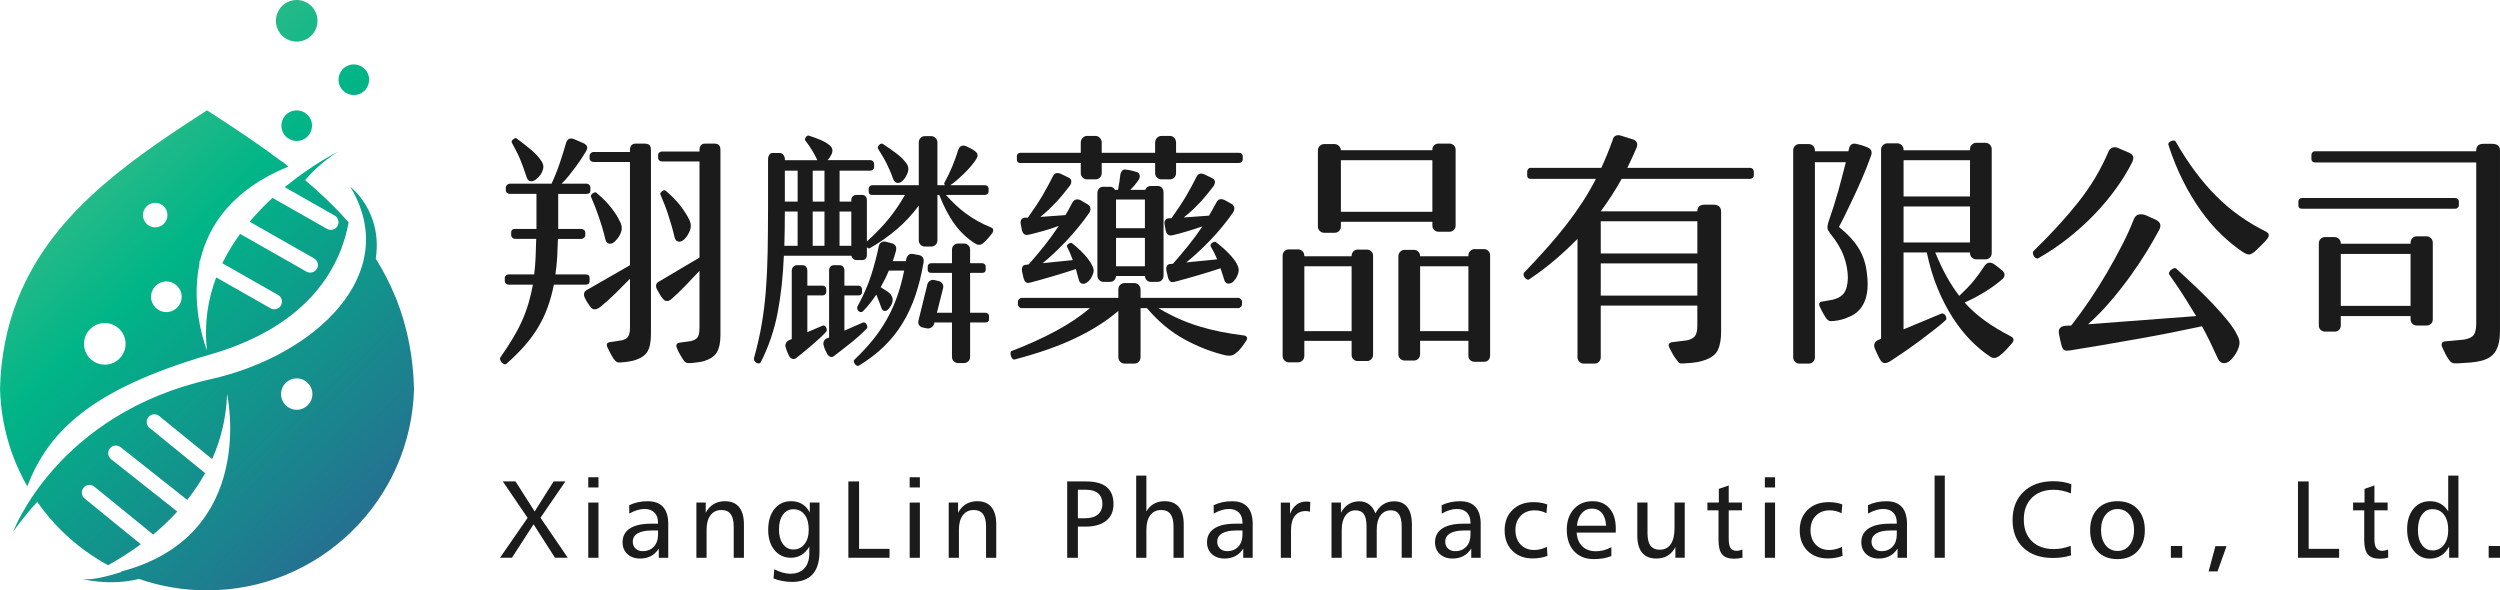 <?xml version="1.0" encoding="UTF-8"?>
<svg id="_圖層_2" data-name="圖層 2" xmlns="http://www.w3.org/2000/svg" xmlns:xlink="http://www.w3.org/1999/xlink" viewBox="0 0 1883.76 444.86">
  <defs>
    <style>
      .cls-1 {
        fill: url(#_10-4);
      }

      .cls-2 {
        fill: url(#_10-3);
      }

      .cls-3 {
        fill: url(#_10-2);
      }

      .cls-4 {
        fill: url(#_10-5);
      }

      .cls-5 {
        fill: #1c1b1b;
      }

      .cls-6 {
        fill: url(#_10);
      }
    </style>
    <linearGradient id="_10" data-name="10" x1="123.76" y1="-86.49" x2="479.17" y2="278.15" gradientUnits="userSpaceOnUse">
      <stop offset="0" stop-color="#64c18a"/>
      <stop offset=".4" stop-color="#00b587"/>
      <stop offset="1" stop-color="#2e5f93"/>
    </linearGradient>
    <linearGradient id="_10-2" data-name="10" x1="84.38" y1="-48.11" x2="439.8" y2="316.53" xlink:href="#_10"/>
    <linearGradient id="_10-3" data-name="10" x1="123.89" y1="-86.58" x2="479.26" y2="278.01" xlink:href="#_10"/>
    <linearGradient id="_10-4" data-name="10" x1="-32.53" y1="65.88" x2="322.84" y2="430.48" xlink:href="#_10"/>
    <linearGradient id="_10-5" data-name="10" x1="-47.85" y1="80.81" x2="307.52" y2="445.41" xlink:href="#_10"/>
  </defs>
  <g id="Layer_1" data-name="Layer 1">
    <g>
      <path class="cls-6" d="m271.63,70.44c5.73-2.78,8.13-9.68,5.35-15.41-2.78-5.73-9.68-8.13-15.41-5.35-5.73,2.78-8.13,9.68-5.35,15.42,2.78,5.73,9.68,8.13,15.41,5.35Z"/>
      <path class="cls-3" d="m218.53,84.3c-5.73,2.78-8.13,9.68-5.35,15.42,2.78,5.74,9.68,8.13,15.42,5.35,5.73-2.78,8.13-9.68,5.35-15.41-2.78-5.74-9.68-8.13-15.42-5.35Z"/>
      <path class="cls-2" d="m230.4,29.78c7.79-3.77,11.04-13.15,7.27-20.94-3.77-7.79-13.15-11.04-20.94-7.27-7.79,3.77-11.04,13.15-7.27,20.94,3.78,7.79,13.15,11.04,20.94,7.27Z"/>
      <path class="cls-1" d="m158.82,266.98c77.33-22.38,98.48-69.51,103.86-99.41-9.92-11.38-20.95-21.91-32.8-31.87,4.59-5.35,13-13.99,24.71-21.31,0,0-18.8,9.12-40.04,26.65l37.6,21.39c2.77,1.58,3.74,5.1,2.16,7.87-1.06,1.87-3.01,2.92-5.02,2.92-.97,0-1.95-.24-2.85-.75l-41.11-23.38c-5.84,5.39-11.69,11.39-17.22,17.98l48.51,27.59c2.77,1.58,3.74,5.1,2.16,7.86-1.06,1.87-3.01,2.92-5.02,2.92-.97,0-1.95-.24-2.85-.76l-50-28.44c-4.98,6.84-9.53,14.21-13.38,22.12l42.01,23.9c2.77,1.58,3.74,5.1,2.16,7.87-1.06,1.87-3.01,2.92-5.02,2.92-.97,0-1.95-.24-2.85-.76l-40.91-23.27c-6.21,16.35-9.24,34.7-6.95,54.98,0,0-12.69-30.75-5.73-65.02-.11-1.14.11-2.33.72-3.41.01-.03.04-.05.05-.08,6.18-25.62,23.85-52.66,66.24-69.97-.14-.11-.27-.22-.41-.32-.9-.81-1.8-1.59-2.77-2.4-.71-.58-1.48-1.04-2.29-1.46-15.74-11.86-32.47-23.05-49.54-34.13l-6.28-4.09-6.28,4.09C91.87,124.75,37.92,163.56,13.41,225.34c-.12.25-.21.48-.32.74C5.01,246.61.63,268.98.03,292.56v.05c-.05.87-.02,1.15-.02,1.15h.05c.8,25.88,7.89,50.69,20.49,72.62,15.58-39.68,45.49-72.56,138.28-99.4Zm-21.92-43.36c0,6.37-5.16,11.54-11.54,11.54s-11.54-5.17-11.54-11.54,5.17-11.54,11.54-11.54,11.54,5.17,11.54,11.54Zm-19.96-70.77c5.1,0,9.23,4.13,9.23,9.23s-4.13,9.23-9.23,9.23-9.23-4.13-9.23-9.23,4.13-9.23,9.23-9.23Zm-37.98,90.57c8.66,0,15.67,7.02,15.67,15.67s-7.02,15.68-15.67,15.68-15.67-7.02-15.67-15.68,7.02-15.67,15.67-15.67Z"/>
      <path class="cls-4" d="m311.95,292.7c-.58-23.56-4.96-45.95-12.99-66.55l-.88-2.26-.09-.07c-4.18-10.24-9.17-19.84-14.85-28.91,5.32-35.82-19.18-54.13-19.18-54.13,39.53,65.37-26.29,127.19-105.15,144.93C42.98,311.76,9.98,400.5,9.98,400.5c0,0,7.94-11.31,18.04-22.36,5.6,8,11.98,15.53,19.11,22.48,10.36,10.08,21.91,18.52,34.29,25.27,7.25-4,15.78-9.23,24.67-15.8l-42.31-34.45c-2.47-2.01-2.84-5.64-.83-8.12,2.01-2.47,5.65-2.85,8.12-.83l44.34,36.09c6.16-5.12,12.33-10.89,18.2-17.31l-49.89-39.46c-2.5-1.98-2.92-5.6-.95-8.1,1.98-2.5,5.61-2.92,8.1-.95l49.98,39.53c.08.06.14.14.22.21,4.91-6.2,9.49-12.93,13.52-20.21-.1-.07-.22-.13-.32-.22l-41.61-33.87c-2.47-2.01-2.84-5.64-.83-8.11,2.01-2.47,5.65-2.84,8.12-.83l39.9,32.48c6.41-14.4,10.61-30.7,11.25-49.03,0,0,23.83,106.66-80.04,133.8.17.08.34.17.51.24-11.47,3.68-24.69,6.93-31.15,4.97,0,0,21.76,6.12,44.28.29,16.29,5.66,33.58,8.62,51.29,8.62,40.89,0,79.55-15.71,108.85-44.24,29.24-28.48,45.97-66.58,47.12-107.3l.02-.3-.02-.32Zm-88.38,16.07c-6.53,0-11.83-5.3-11.83-11.83s5.3-11.83,11.83-11.83,11.83,5.3,11.83,11.83-5.3,11.83-11.83,11.83Z"/>
    </g>
    <g>
      <g>
        <path class="cls-5" d="m381.13,141.11c0-.64.32-1.25.96-1.83.64-.58,1.35-.87,2.12-.87h31.39c2.44-5.26,4.55-10.59,6.35-15.98,1.8-5.39,3.34-10.33,4.62-14.83,1.03-3.08,3.08-3.98,6.16-2.7l7.12,3.08c1.67.9,2.53,1.9,2.6,2.98.06,1.09-.42,2.41-1.44,3.95-.64,1.16-1.61,2.7-2.89,4.62-1.29,1.93-2.73,3.98-4.33,6.16-1.61,2.18-3.31,4.4-5.1,6.64-1.8,2.25-3.66,4.27-5.58,6.07h18.68c.9,0,1.64.29,2.21.87.58.58.87,1.19.87,1.83v2.31c0,1.8-1.03,2.7-3.08,2.7h-21.18v26.38h17.14c.9,0,1.67.26,2.31.77.64.51.96,1.16.96,1.93v2.12c0,.64-.32,1.25-.96,1.83-.64.58-1.41.87-2.31.87h-17.33c-.13,4.88-.32,9.53-.58,13.96-.26,4.43-.71,8.7-1.35,12.8h22.72c2.05,0,3.08.9,3.08,2.7v2.31c0,1.8-1.03,2.7-3.08,2.7h-23.87c-1.16,5.91-2.67,11.46-4.53,16.66-1.86,5.2-4.21,10.21-7.03,15.02-2.83,4.81-6.23,9.5-10.2,14.06-3.98,4.55-8.66,9.21-14.06,13.96-.39.39-.93.45-1.64.19-.71-.26-1.32-.67-1.83-1.25-.51-.58-.9-1.25-1.16-2.02-.26-.77-.13-1.48.39-2.12,3.47-5.01,6.51-9.69,9.15-14.06,2.63-4.36,4.91-8.69,6.83-13,1.93-4.3,3.56-8.69,4.91-13.19,1.35-4.49,2.47-9.24,3.37-14.25h-18.29c-.77,0-1.44-.26-2.02-.77-.58-.51-.87-1.16-.87-1.93v-2.31c0-.77.29-1.41.87-1.93.58-.51,1.25-.77,2.02-.77h19.25c.51-3.85.87-7.99,1.06-12.42.19-4.43.35-9.21.48-14.35h-15.79c-.9,0-1.64-.29-2.21-.87-.58-.58-.87-1.19-.87-1.83v-2.12c0-1.8,1.03-2.7,3.08-2.7h15.98v-26.38h-20.02c-.77,0-1.48-.26-2.12-.77-.64-.51-.96-1.16-.96-1.93v-2.31Zm4.62-33.5c-.51-.77-.26-1.6.77-2.5,1.03-.9,1.86-1.22,2.5-.96,3.72,2.7,7.32,5.49,10.78,8.38,3.47,2.89,6.03,5.62,7.7,8.18,1.28,1.8,1.93,3.37,1.93,4.72s-.32,2.73-.96,4.14c-.64,1.41-1.41,2.57-2.31,3.47s-1.73,1.67-2.5,2.31c-1.41,1.03-2.79,1.41-4.14,1.16-1.35-.26-2.34-1.54-2.99-3.85-.77-2.31-1.51-4.46-2.21-6.45-.71-1.99-1.44-3.91-2.21-5.78-.77-1.86-1.67-3.82-2.7-5.87-1.03-2.05-2.25-4.36-3.66-6.93Zm58.53,9.63c0-.64.29-1.25.87-1.83.58-.58,1.25-.87,2.02-.87h27.53v-1.54c0-3.21,1.54-4.81,4.62-4.81h5.97c2.05,0,3.43.39,4.14,1.16.7.77,1.06,1.99,1.06,3.66v138.83c0,5.78-.87,10.11-2.6,13-1.73,2.89-4.78,5.04-9.15,6.45-2.83.9-6.23,1.47-10.2,1.73-1.67.26-2.92.16-3.75-.29-.84-.45-1.7-1.32-2.6-2.6-.64-1.03-1.41-2.38-2.31-4.04-.9-1.67-1.61-3.08-2.12-4.24-.51-1.03-.64-1.93-.39-2.7.26-.77,1.03-1.22,2.31-1.35l8.66-1.35c2.18-.39,3.78-1.25,4.81-2.6,1.03-1.35,1.54-3.69,1.54-7.03v-36.78c-3.34,3.47-7,7.16-10.98,11.07-3.98,3.92-7.83,7.35-11.55,10.3-3.08,2.31-5.52,2.25-7.32-.19-.51-.64-1.22-1.67-2.12-3.08-.9-1.41-1.54-2.57-1.93-3.47-.64-1.16-.87-2.34-.67-3.56.19-1.22.99-2.15,2.41-2.79l32.15-18.48v-77.79h-27.53c-.77,0-1.44-.26-2.02-.77-.58-.51-.87-1.16-.87-1.93v-2.12Zm.96,30.81c-.13-.39-.03-.8.29-1.25.32-.45.7-.83,1.16-1.16.45-.32.93-.54,1.44-.67.51-.13.9-.06,1.16.19,4.49,3.72,8.25,7.51,11.26,11.36,3.01,3.85,5.17,7.25,6.45,10.21,1.93,3.21,1.99,6.55.19,10.01-.51,1.03-1.09,1.96-1.73,2.79-.64.84-1.29,1.57-1.93,2.21-1.54,1.54-3.08,2.15-4.62,1.83-1.54-.32-2.5-1.57-2.89-3.75-.77-3.21-1.54-6.1-2.31-8.66-.77-2.57-1.57-5.07-2.41-7.51-.84-2.44-1.73-4.91-2.7-7.41-.96-2.5-2.09-5.23-3.37-8.18Zm50.64-31.19c0-.77.29-1.41.87-1.93.58-.51,1.25-.77,2.02-.77h28.3v-1.16c0-3.21,1.47-4.81,4.43-4.81h6.35c1.93,0,3.24.39,3.95,1.16.7.77,1.06,1.99,1.06,3.66v139.4c0,5.65-.87,9.95-2.6,12.9-1.73,2.95-4.78,5.13-9.15,6.55-1.41.51-3.02.87-4.81,1.06-1.8.19-3.6.42-5.39.67-1.8.13-3.11,0-3.95-.38-.84-.39-1.64-1.22-2.41-2.5-.64-1.03-1.44-2.38-2.41-4.04-.96-1.67-1.64-3.08-2.02-4.24-.51-1.03-.64-1.93-.39-2.7.26-.77,1.03-1.28,2.31-1.54l8.47-1.16c2.31-.51,3.98-1.41,5.01-2.7,1.03-1.28,1.54-3.66,1.54-7.12v-43.13c-3.21,3.47-6.64,7.09-10.3,10.88-3.66,3.79-7.09,7.09-10.3,9.92-2.83,2.7-5.26,2.63-7.32-.19-.51-.51-1.19-1.51-2.02-2.98-.84-1.47-1.51-2.66-2.02-3.56-.64-1.16-.87-2.31-.67-3.47s.99-2.05,2.41-2.7l30.23-17.91v-72.4h-28.3c-.77,0-1.44-.26-2.02-.77-.58-.51-.87-1.22-.87-2.12v-1.93Zm1.73,29.65c-.26-.77.16-1.57,1.25-2.41,1.09-.83,1.95-.99,2.6-.48,4.49,3.72,8.21,7.51,11.17,11.36,2.95,3.85,5.13,7.25,6.55,10.21,1.8,3.21,1.8,6.55,0,10.01-.9,1.93-2.05,3.6-3.47,5.01-1.54,1.54-3.08,2.15-4.62,1.83-1.54-.32-2.5-1.57-2.89-3.75-.77-3.21-1.54-6.1-2.31-8.66-.77-2.57-1.54-5.07-2.31-7.51-.77-2.44-1.64-4.91-2.6-7.41-.96-2.5-2.09-5.23-3.37-8.18Z"/>
        <path class="cls-5" d="m641.45,150.93c0-1.41.39-2.44,1.16-3.08.77-.64,1.6-.96,2.5-.96h4.62c.9,0,1.7.32,2.41.96.7.64,1.06,1.67,1.06,3.08v31c6.42-5.78,11.87-11.42,16.37-16.94,4.49-5.52,8.6-11.55,12.32-18.1h-24.84c-1.67,0-2.5-.9-2.5-2.7v-2.12c0-.64.25-1.22.77-1.73.51-.51,1.09-.77,1.73-.77h35.24v-32.16c0-1.41.45-2.57,1.35-3.47.9-.9,1.93-1.35,3.08-1.35h5.01c1.16,0,2.21.45,3.18,1.35.96.9,1.44,2.05,1.44,3.47v32.16h5.78c-.77-.77-.9-1.47-.38-2.12,2.18-3.98,4.11-7.99,5.78-12.03,1.67-4.04,3.21-8.31,4.62-12.8.51-1.41,1.35-2.31,2.5-2.7,1.16-.39,2.37-.26,3.66.38,1.16.51,2.31,1.09,3.47,1.73,1.16.64,2.05,1.22,2.7,1.73,2.44,1.67,2.76,3.79.96,6.35-1.16,1.8-2.54,3.63-4.14,5.49-1.61,1.86-3.31,3.66-5.1,5.39-1.8,1.73-3.59,3.37-5.39,4.91-1.8,1.54-3.4,2.76-4.81,3.66h26.19c.77,0,1.41.26,1.93.77.51.51.77,1.09.77,1.73v2.12c0,.77-.29,1.41-.87,1.93-.58.51-1.19.77-1.83.77h-29.46c2.44,2.7,4.88,5.2,7.32,7.51,2.44,2.31,5.01,4.46,7.7,6.45,2.7,1.99,5.58,3.85,8.66,5.58,3.08,1.73,6.48,3.37,10.2,4.91,1.03.39,1.6.96,1.73,1.73.13.77-.07,1.61-.58,2.5-.64.9-1.57,2.06-2.79,3.47-1.22,1.41-2.47,2.7-3.75,3.85-1.93,1.8-3.98,2.05-6.16.77-6.03-3.72-11.23-8.57-15.6-14.54-4.37-5.97-8.28-13.38-11.75-22.24h-1.35v34.08c0,1.41-.45,2.57-1.35,3.47-.9.9-1.99,1.35-3.27,1.35h-5.01c-1.16,0-2.18-.45-3.08-1.35-.9-.9-1.35-2.05-1.35-3.47v-25.99c-5.14,6.93-10.85,13.03-17.14,18.29-6.29,5.26-12.84,9.82-19.64,13.67-.77.51-1.54.26-2.31-.77v5.78c0,1.41-.35,2.44-1.06,3.08-.71.64-1.51.96-2.41.96h-4.62c-.77,0-1.51-.29-2.21-.87-.71-.58-1.19-1.38-1.44-2.41h-50.83c-.64,15.79-2.21,30.17-4.72,43.13-2.5,12.97-6.71,25.29-12.61,36.97-.38.64-.9.99-1.54,1.06-.64.06-1.25-.1-1.83-.48-.58-.39-1.06-.87-1.44-1.44-.38-.58-.51-1.25-.38-2.02,2.44-8.73,4.36-17.17,5.78-25.32,1.41-8.15,2.47-16.72,3.18-25.7.7-8.98,1.16-18.64,1.35-28.98.19-10.33.29-22.05.29-35.14v-34.66c0-1.28.29-2.41.87-3.37.58-.96,1.38-1.44,2.41-1.44h5.97c1.03.13,1.86.67,2.5,1.64.64.96.96,2.02.96,3.18v.58h24.45c-2.31-5.01-5.33-9.95-9.05-14.83-.51-.51-.42-1.31.29-2.41.7-1.09,1.51-1.51,2.41-1.25,3.21,1.03,6.16,2.12,8.86,3.27,2.7,1.16,4.88,2.44,6.55,3.85,1.28,1.03,2.02,2.09,2.21,3.18.19,1.09.03,2.28-.48,3.56-1.03,2.05-2.05,3.6-3.08,4.62h32.16c.9,0,1.6.29,2.12.87.51.58.77,1.19.77,1.83v2.7c0,.64-.29,1.22-.87,1.73-.58.51-1.19.77-1.83.77h-23.3v23.3h8.86v-.96Zm-50.06,8.47c0,4.49-.03,8.89-.1,13.19-.07,4.3-.16,8.5-.29,12.61h10.01v-25.8h-9.63Zm0-7.51h9.63v-23.3h-9.63v23.3Zm5.2,52.18c0-1.28.39-2.31,1.16-3.08.77-.77,1.6-1.16,2.5-1.16h4.62c.9,0,1.7.35,2.41,1.06.7.71,1.06,1.77,1.06,3.18v11.17h11.75c.64,0,1.22.29,1.73.87.51.58.77,1.19.77,1.83v2.12c0,.64-.26,1.22-.77,1.73-.51.51-1.09.77-1.73.77h-11.75v27.73l11.75-5.01c.51-.13.99-.03,1.44.29.45.32.8.77,1.06,1.35.26.58.39,1.16.39,1.73s-.13,1-.39,1.25c-1.41,1.54-3.05,3.18-4.91,4.91-1.86,1.73-3.82,3.47-5.87,5.2-2.05,1.73-4.08,3.43-6.07,5.1-1.99,1.67-3.82,3.14-5.49,4.43-1.03.9-2.06,1.19-3.08.87-1.03-.32-1.86-1-2.5-2.02-.26-.51-.67-1.41-1.25-2.7-.58-1.28-1-2.5-1.25-3.66-.51-1.16-.51-2.28,0-3.37.51-1.09,1.35-1.9,2.5-2.41l1.92-.77v-51.41Zm15.79-52.18h8.86v-23.3h-8.86v23.3Zm0,33.31h8.86v-25.8h-8.86v25.8Zm12.32,18.87c0-1.41.35-2.47,1.06-3.18s1.51-1.06,2.41-1.06h4.62c.9,0,1.7.35,2.41,1.06.7.71,1.06,1.77,1.06,3.18v11.17h10.78c.64,0,1.22.29,1.73.87.51.58.77,1.19.77,1.83v2.12c0,1.67-.84,2.5-2.5,2.5h-10.78v26.57l14.06-6.16c.51-.13,1.03-.03,1.54.29.51.32.9.74,1.16,1.25.26.51.42,1.06.48,1.64.06.58-.03,1-.29,1.25-1.41,1.54-3.15,3.24-5.2,5.1-2.06,1.86-4.24,3.72-6.55,5.58-2.31,1.86-4.59,3.66-6.83,5.39-2.25,1.73-4.21,3.24-5.87,4.52-1.03.9-2.02,1.19-2.98.87-.96-.32-1.77-1-2.41-2.02-.26-.51-.71-1.41-1.35-2.7-.64-1.28-1.09-2.5-1.35-3.66-.38-1.16-.35-2.28.1-3.37.45-1.09,1.25-1.83,2.41-2.21l1.54-.58v-50.25Zm7.89-18.87h8.86v-25.8h-8.86v25.8Zm13.48,45.83c4.62-8.6,8.09-16.53,10.4-23.78,2.31-7.25,4.24-14.6,5.78-22.05.25-1.16.87-2.02,1.83-2.6s2.08-.74,3.37-.48l4.43,1.16c2.82.77,3.91,2.63,3.27,5.58-.38,1.41-.77,2.76-1.16,4.04-.38,1.28-.84,2.57-1.35,3.85h10.01c0-.51.06-.96.19-1.35.25-1.41.83-2.5,1.73-3.27.9-.77,2.05-1.03,3.47-.77l4.04.77c2.95.51,4.24,2.31,3.85,5.39-1.54,9.12-3.6,17.46-6.16,25.03-2.57,7.58-5.78,14.54-9.63,20.89-3.85,6.35-8.47,12.16-13.86,17.43-5.39,5.26-11.74,10.14-19.06,14.63-.51.26-1.06.26-1.64,0-.58-.26-1.06-.67-1.44-1.25-.38-.58-.64-1.19-.77-1.83-.13-.64.06-1.16.58-1.54,5.26-5.01,9.88-9.98,13.86-14.92,3.98-4.94,7.48-10.11,10.49-15.5,3.01-5.39,5.58-11.07,7.7-17.04,2.12-5.97,3.88-12.48,5.29-19.54h-11.55c-1.67,4.11-3.73,8.28-6.16,12.52,1.54.9,3.01,1.83,4.43,2.79,1.41.96,2.44,1.83,3.08,2.6,1.41,1.8,1.86,3.72,1.35,5.78-.26,1.03-.58,1.86-.96,2.5-.38.64-.96,1.48-1.73,2.5-1.03,1.28-2.12,1.86-3.27,1.73-1.16-.13-1.99-1.03-2.5-2.7-.64-1.67-1.22-3.24-1.73-4.72-.51-1.47-1.16-3.11-1.93-4.91-1.67,2.44-3.34,4.72-5.01,6.84-1.67,2.12-3.4,4.08-5.2,5.87-.51.39-1.06.55-1.64.48-.58-.06-1.09-.32-1.54-.77-.45-.45-.77-.96-.96-1.54-.19-.58-.16-1.19.1-1.83Zm15.4-119.19c-.26-.64.03-1.47.87-2.5.83-1.03,1.76-1.35,2.79-.96,3.72,2.44,7.15,4.85,10.3,7.22,3.14,2.38,5.49,4.65,7.03,6.84,2.18,2.44,2.57,5.26,1.16,8.47-.64,1.41-1.25,2.54-1.83,3.37-.58.84-1.25,1.57-2.02,2.21-1.29,1.16-2.6,1.57-3.95,1.25-1.35-.32-2.34-1.44-2.99-3.37-.77-2.18-1.54-4.14-2.31-5.87-.77-1.73-1.57-3.47-2.41-5.2-.84-1.73-1.8-3.5-2.89-5.3-1.09-1.8-2.34-3.85-3.75-6.16Zm37.16,103.01c.26-1.41.9-2.47,1.93-3.18,1.03-.7,2.18-.93,3.47-.67l3.27.77c1.16.26,2.08.9,2.79,1.93.7,1.03.87,2.25.48,3.66l-4.62,18.29h11.36v-30.04h-15.6c-1.8,0-2.7-.83-2.7-2.5v-2.31c0-.64.26-1.22.77-1.73.51-.51,1.16-.77,1.93-.77h15.6v-10.01c0-1.54.48-2.73,1.44-3.56.96-.83,2.02-1.25,3.18-1.25h4.43c1.16,0,2.21.42,3.18,1.25.96.84,1.44,2.02,1.44,3.56v10.01h9.05c.77,0,1.41.26,1.93.77.51.51.77,1.09.77,1.73v2.31c0,1.67-.9,2.5-2.7,2.5h-9.05v30.04h11.55c.77,0,1.41.26,1.93.77.51.51.77,1.09.77,1.73v2.31c0,1.67-.9,2.5-2.7,2.5h-11.55v25.8c0,1.54-.48,2.73-1.44,3.56-.96.83-2.02,1.25-3.18,1.25h-4.43c-1.16,0-2.21-.42-3.18-1.25-.96-.84-1.44-2.02-1.44-3.56v-25.8h-13.29v.58c-.38,1.41-1.12,2.47-2.21,3.18-1.09.71-2.28.93-3.56.67l-2.7-.58c-1.16-.13-2.12-.67-2.89-1.64-.77-.96-.96-2.21-.58-3.75l6.55-26.57Z"/>
        <path class="cls-5" d="m762.18,264.53c12.06-4.62,23.07-9.59,33.02-14.92,9.95-5.32,18.64-11.13,26.09-17.43h-51.6c-.64,0-1.25-.29-1.83-.87-.58-.58-.87-1.19-.87-1.83v-2.31c0-.64.29-1.25.87-1.83.58-.58,1.19-.87,1.83-.87h72.98v-6.16c0-1.54.45-2.76,1.35-3.66s1.99-1.35,3.27-1.35h7.51c1.16,0,2.21.45,3.18,1.35.96.9,1.44,2.12,1.44,3.66v6.16h73.55c.77,0,1.44.29,2.02.87.58.58.87,1.19.87,1.83v2.31c0,.64-.29,1.25-.87,1.83-.58.58-1.25.87-2.02.87h-60.07c5.13,3.08,10.23,5.75,15.31,7.99,5.07,2.25,10.23,4.17,15.5,5.78,5.26,1.61,10.65,2.95,16.17,4.04,5.52,1.09,11.36,2.02,17.52,2.79,1.03.13,1.73.58,2.12,1.35.39.77.19,1.67-.58,2.7-.77,1.28-1.86,2.86-3.27,4.72-1.41,1.86-2.83,3.3-4.24,4.33-1.29,1.16-2.54,1.83-3.75,2.02-1.22.19-2.54.16-3.95-.1-10.53-2.44-20.96-6.48-31.29-12.13-10.33-5.65-19.74-13.48-28.21-23.49h-4.81v36.58c0,1.67-.45,2.95-1.35,3.85-.9.9-1.99,1.35-3.27,1.35h-7.51c-1.16,0-2.21-.45-3.18-1.35-.96-.9-1.44-2.18-1.44-3.85v-34.47c-8.86,7.58-19.58,14.38-32.15,20.41-12.58,6.03-27.92,11.42-46.02,16.17-.64.13-1.19-.07-1.64-.58-.45-.51-.8-1.16-1.06-1.93-.26-.77-.38-1.54-.38-2.31s.26-1.28.77-1.54Zm4.04-146.91c0-.64.26-1.22.77-1.73.51-.51,1.16-.77,1.93-.77h45.44v-7.7c0-1.41.48-2.6,1.44-3.56.96-.96,2.02-1.44,3.18-1.44h6.55c1.16,0,2.21.48,3.18,1.44.96.96,1.44,2.15,1.44,3.56v7.7h40.24v-7.51c0-1.54.48-2.79,1.44-3.75.96-.96,2.08-1.44,3.37-1.44h6.35c1.28,0,2.37.48,3.27,1.44.9.96,1.35,2.21,1.35,3.75v7.51h47.37c.9,0,1.6.26,2.12.77.51.51.77,1.09.77,1.73v2.5c0,.77-.29,1.41-.87,1.93-.58.51-1.19.77-1.83.77h-47.56v7.51c0,1.41-.45,2.57-1.35,3.47-.9.9-1.99,1.35-3.27,1.35h-6.35c-1.28,0-2.41-.45-3.37-1.35-.96-.9-1.44-2.05-1.44-3.47v-7.51h-40.24v7.51c0,1.41-.45,2.57-1.35,3.47-.9.9-1.99,1.35-3.27,1.35h-6.55c-1.16,0-2.21-.45-3.18-1.35-.96-.9-1.44-2.05-1.44-3.47v-7.51h-45.44c-1.8,0-2.7-.9-2.7-2.7v-2.5Zm3.85,86.65c-.39-3.21.77-4.81,3.47-4.81l1.54-.19c3.98-4.49,7.9-9.15,11.75-13.96,3.85-4.81,7.51-9.85,10.98-15.12-3.72,1.41-7.51,2.67-11.36,3.75-3.85,1.09-7.45,2.02-10.78,2.79-1.67.39-2.89.35-3.66-.1-.77-.45-1.41-1.38-1.93-2.79l-.96-5.2c-.26-1.41-.07-2.53.58-3.37.64-.83,1.73-1.25,3.27-1.25h1.54c4.75-6.67,8.5-12.39,11.26-17.14,2.76-4.75,5.17-9.18,7.22-13.29.77-1.8,1.7-2.82,2.79-3.08,1.09-.26,2.34-.06,3.75.58l5.97,2.89c1.16.64,1.73,1.54,1.73,2.7s-.32,2.18-.96,3.08c-3.47,4.62-7.03,8.89-10.69,12.8-3.66,3.92-7.54,7.54-11.65,10.88l18.87-1.35c.9-1.41,1.73-2.85,2.5-4.33.77-1.47,1.54-2.92,2.31-4.33.9-1.8,1.93-2.82,3.08-3.08,1.16-.26,2.37-.06,3.66.58l5.58,3.27c1.16.9,1.73,1.96,1.73,3.18s-.38,2.34-1.16,3.37c-2.31,3.34-4.94,6.81-7.89,10.4-2.95,3.6-6,7.06-9.15,10.4-3.15,3.34-6.26,6.45-9.34,9.34-3.08,2.89-5.91,5.36-8.47,7.41l22.72-2.31c-.64-1.67-1.29-3.3-1.93-4.91-.64-1.6-1.41-3.24-2.31-4.91-.51-.77-.19-1.57.96-2.41,1.16-.83,2.05-.99,2.7-.48,3.47,2.7,6.51,5.49,9.15,8.38,2.63,2.89,4.53,5.49,5.68,7.8.9,1.54,1.38,2.92,1.44,4.14.06,1.22-.29,2.6-1.06,4.14-.9,2.18-2.18,3.85-3.85,5.01-1.41,1.03-2.73,1.35-3.95.96-1.22-.38-2.02-1.47-2.41-3.27l-2.12-7.7c-5.39,1.8-11.14,3.6-17.23,5.39-6.1,1.8-11.59,3.34-16.46,4.62-1.67.51-2.89.55-3.66.1-.77-.45-1.41-1.38-1.93-2.79l-1.35-5.78Zm56.8-58.53c0-1.54.42-2.76,1.25-3.66.83-.9,1.83-1.35,2.98-1.35h5.58c1.41,0,2.57.77,3.47,2.31h2.31c.39-2.05.7-3.98.96-5.78.26-1.8.51-3.72.77-5.78.26-1.16.7-2.12,1.35-2.89.64-.77,1.67-1.03,3.08-.77,1.8.26,3.34.55,4.62.87,1.28.32,2.31.61,3.08.87,1.41.38,2.21,1.19,2.41,2.41.19,1.22-.03,2.34-.67,3.37-1.67,2.57-3.79,5.14-6.35,7.7h11.17c.9-1.93,2.24-2.89,4.04-2.89h5.58c1.16,0,2.15.45,2.98,1.35.83.9,1.25,2.12,1.25,3.66v62.39c0,1.41-.42,2.57-1.25,3.47-.84.9-1.83,1.35-2.98,1.35h-5.58c-1.03,0-1.96-.39-2.79-1.16-.84-.77-1.32-1.86-1.44-3.27h-21.76c-.13,1.41-.61,2.5-1.44,3.27-.84.77-1.77,1.16-2.79,1.16h-5.58c-1.03,0-1.99-.45-2.89-1.35-.9-.9-1.35-2.12-1.35-3.66v-61.62Zm14.06,26.19h21.76v-21.57h-21.76v21.57Zm0,28.69h21.76v-21.37h-21.76v21.37Zm37.93,3.08c-.39-3.21.77-4.81,3.47-4.81l1.54-.19c3.85-4.36,7.67-8.89,11.46-13.57,3.78-4.68,7.35-9.53,10.69-14.54-3.73,1.28-7.51,2.5-11.36,3.66-3.85,1.16-7.38,2.12-10.59,2.89-1.67.39-2.89.35-3.66-.1-.77-.45-1.41-1.38-1.93-2.79l-.96-5.2c-.26-1.41-.03-2.53.67-3.37.7-.83,1.76-1.25,3.18-1.25h1.35c4.75-6.67,8.5-12.39,11.26-17.14,2.76-4.75,5.17-9.18,7.22-13.29.77-1.8,1.7-2.82,2.79-3.08,1.09-.26,2.34-.06,3.75.58l5.97,2.89c1.16.64,1.73,1.51,1.73,2.6s-.32,2.15-.96,3.18c-3.47,4.62-7.06,8.92-10.78,12.9-3.73,3.98-7.64,7.58-11.75,10.78l19.06-1.35,5.2-9.24c.77-1.8,1.73-2.82,2.89-3.08,1.16-.26,2.37-.06,3.66.58l5.58,3.08c1.16.9,1.73,1.96,1.73,3.18s-.39,2.34-1.16,3.37c-2.31,3.34-4.94,6.81-7.9,10.4-2.95,3.6-6,7.03-9.15,10.3-3.15,3.27-6.29,6.35-9.44,9.24-3.15,2.89-6,5.36-8.57,7.41l23.3-2.31c-1.29-3.21-2.89-6.42-4.81-9.63-.51-.9-.19-1.8.96-2.7,1.16-.9,2.05-1.16,2.7-.77,3.59,2.7,6.8,5.49,9.63,8.38,2.82,2.89,4.88,5.49,6.16,7.8.9,1.67,1.41,3.11,1.54,4.33.13,1.22-.13,2.67-.77,4.33-.9,2.18-2.12,3.98-3.66,5.39-1.41,1.03-2.76,1.38-4.04,1.06-1.29-.32-2.12-1.38-2.5-3.18l-2.7-8.28c-5.39,1.8-11.17,3.6-17.33,5.39-6.16,1.8-11.68,3.34-16.56,4.62-1.67.51-2.89.55-3.66.1-.77-.45-1.41-1.38-1.93-2.79l-1.35-5.78Z"/>
        <path class="cls-5" d="m1018.45,192.91c0-1.41.45-2.57,1.35-3.47.9-.9,1.93-1.35,3.08-1.35h7.32c1.03,0,2.02.42,2.98,1.25.96.84,1.44,2.02,1.44,3.56v74.32c0,1.41-.45,2.57-1.35,3.47-.9.9-1.93,1.35-3.08,1.35h-7.32c-1.16,0-2.18-.42-3.08-1.25-.9-.84-1.35-2.02-1.35-3.56v-10.4h-35.62v11.17c0,1.54-.48,2.76-1.44,3.66-.96.9-2.02,1.35-3.18,1.35h-7.12c-1.16,0-2.21-.45-3.18-1.35-.96-.9-1.44-2.12-1.44-3.66v-75.09c0-1.54.45-2.76,1.35-3.66.9-.9,1.99-1.35,3.27-1.35h7.12c1.16,0,2.21.45,3.18,1.35.96.9,1.44,2.12,1.44,3.66v.19h35.62v-.19Zm-35.62,56.61h35.62v-48.91h-35.62v48.91Zm96.47-136.71c0-1.41.45-2.53,1.35-3.37.9-.83,1.99-1.25,3.27-1.25h8.28c1.16,0,2.21.42,3.18,1.25.96.84,1.44,1.96,1.44,3.37v57.19c0,1.41-.48,2.54-1.44,3.37-.96.84-2.02,1.25-3.18,1.25h-8.28c-1.16,0-2.21-.42-3.18-1.25-.96-.83-1.44-1.96-1.44-3.37v-2.89h-68.93v3.47c0,1.41-.45,2.57-1.35,3.47-.9.9-1.99,1.35-3.27,1.35h-8.09c-1.16,0-2.21-.45-3.18-1.35-.96-.9-1.44-2.05-1.44-3.47v-57.19c0-1.41.48-2.57,1.44-3.47.96-.9,2.02-1.35,3.18-1.35h8.09c1.03,0,2.02.42,2.99,1.25.96.84,1.51,1.96,1.64,3.37h68.93v-.39Zm-68.93,46.79h68.93v-38.89h-68.93v38.89Zm96.08,32.93c0-1.41.48-2.57,1.44-3.47.96-.9,2.02-1.35,3.18-1.35h7.32c1.03,0,2.02.42,2.98,1.25.96.84,1.44,2.02,1.44,3.56v75.48c0,1.41-.45,2.53-1.35,3.37-.9.83-1.93,1.25-3.08,1.25h-7.32c-1.16,0-2.21-.38-3.18-1.16-.96-.77-1.44-1.93-1.44-3.47v-11.17h-36.39v10.01c0,1.41-.45,2.57-1.35,3.47-.9.9-1.93,1.35-3.08,1.35h-7.32c-1.16,0-2.21-.42-3.18-1.25-.96-.84-1.44-2.02-1.44-3.56v-73.75c0-1.41.48-2.57,1.44-3.47.96-.9,2.02-1.35,3.18-1.35h7.32c1.03,0,2.02.42,2.99,1.25.96.84,1.44,2.02,1.44,3.56h36.39v-.58Zm-36.39,56.99h36.39v-48.91h-36.39v48.91Z"/>
        <path class="cls-5" d="m1148.42,205.42c6.55-6.8,12.48-13.22,17.81-19.25,5.33-6.03,10.17-11.87,14.54-17.52,4.36-5.65,8.34-11.26,11.94-16.85,3.59-5.58,6.87-11.26,9.82-17.04h-49.1c-1.8,0-2.7-.9-2.7-2.7v-2.89c0-.64.26-1.25.77-1.83.51-.58,1.16-.87,1.93-.87h53.14c2.95-6.29,5.84-13.35,8.66-21.18.26-1.41.96-2.41,2.12-2.98s2.5-.61,4.04-.1l9.24,2.89c2.82,1.03,3.66,3.15,2.5,6.35-2.18,5.01-4.49,10.01-6.93,15.02h92.42c.9,0,1.6.29,2.12.87.51.58.77,1.19.77,1.83v2.89c0,.77-.29,1.41-.87,1.93-.58.51-1.19.77-1.83.77h-96.85c-2.31,4.11-4.78,8.22-7.41,12.32-2.63,4.11-5.42,8.15-8.38,12.13h72.78c0-3.34,1.93-5.01,5.78-5.01h6.16c3.98,0,5.97,1.8,5.97,5.39v90.3c0,5.78-.8,10.36-2.41,13.77-1.61,3.4-4.85,5.94-9.72,7.61-3.6,1.41-8.66,2.24-15.21,2.5-1.93.26-3.24.19-3.95-.19-.71-.38-1.51-1.28-2.41-2.7-.9-1.03-1.86-2.47-2.89-4.33-1.03-1.86-1.8-3.31-2.31-4.33-1.28-2.57-.51-4.04,2.31-4.43l10.98-1.35c2.82-.64,4.81-1.73,5.97-3.27s1.73-4.17,1.73-7.89v-15.02h-72.78v38.89c0,1.41-.45,2.57-1.35,3.47-.9.9-1.99,1.35-3.27,1.35h-8.28c-1.16,0-2.21-.45-3.18-1.35-.96-.9-1.44-2.05-1.44-3.47v-89.15c-5.27,5.39-10.91,10.66-16.94,15.79-6.03,5.14-12.58,10.08-19.64,14.83-.38.26-.9.23-1.54-.1-.64-.32-1.19-.77-1.64-1.35-.45-.58-.74-1.22-.87-1.93-.13-.7,0-1.31.39-1.83Zm57.76-14.44h72.78v-24.26h-72.78v24.26Zm0,31.77h72.78v-24.26h-72.78v24.26Z"/>
        <path class="cls-5" d="m1371.39,231.42c-1.29-2.57-.64-3.98,1.92-4.24l7.7-1.35c4.11-1.03,6.99-2.79,8.66-5.3,1.67-2.5,2.57-6.19,2.7-11.07,0-5.39-1.03-10.88-3.08-16.46-2.05-5.58-5.46-11.26-10.2-17.04-1.16-1.54-1.83-2.79-2.02-3.75s-.03-2.41.48-4.33c3.08-8.86,5.61-16.88,7.61-24.07,1.99-7.19,3.88-14.37,5.68-21.57h-23.3v146.91c0,1.41-.45,2.57-1.35,3.47-.9.9-1.99,1.35-3.27,1.35h-7.12c-1.16,0-2.21-.45-3.18-1.35-.96-.9-1.44-2.05-1.44-3.47V113.38c0-1.41.45-2.57,1.35-3.47.9-.9,1.99-1.35,3.27-1.35h7.12c1.28,0,2.37.45,3.27,1.35.9.9,1.35,2.05,1.35,3.47v.58h25.22l.39-1.54c.64-3.59,2.7-4.88,6.16-3.85,1.8.39,3.34.8,4.62,1.25,1.28.45,2.37.87,3.27,1.25,3.08,1.28,3.85,3.66,2.31,7.12-1.93,5.39-4.04,10.75-6.35,16.08-2.31,5.33-4.59,10.37-6.84,15.12-2.25,4.75-4.3,9.02-6.16,12.8-1.86,3.79-3.37,6.71-4.52,8.76,6.93,5.65,12.03,11.26,15.31,16.85,3.27,5.58,5.23,11.97,5.87,19.16,1.03,8.35.35,15.21-2.02,20.6-2.38,5.39-6.2,9.12-11.46,11.17-2.18,1.03-4.24,1.77-6.16,2.21-1.93.45-3.6.74-5.01.87-1.8.26-3.11.23-3.95-.1-.84-.32-1.77-1.25-2.79-2.79-.9-1.41-1.64-2.66-2.21-3.75-.58-1.09-1.19-2.34-1.83-3.75Zm46.02-118.61c0-1.41.48-2.57,1.44-3.47.96-.9,2.08-1.35,3.37-1.35h7.51c1.16,0,2.21.45,3.18,1.35.96.9,1.44,2.05,1.44,3.47v.39h50.06v-.77c0-1.41.48-2.57,1.44-3.47.96-.9,2.02-1.35,3.18-1.35h7.12c1.16,0,2.21.45,3.18,1.35.96.9,1.44,2.05,1.44,3.47v78.17c0,1.41-.45,2.57-1.35,3.47-.9.9-1.99,1.35-3.27,1.35h-7.12c-1.16,0-2.21-.45-3.18-1.35-.96-.9-1.44-2.05-1.44-3.47v-.39h-26.19c2.82,6.93,5.71,13.03,8.66,18.29,2.95,5.26,6.1,10.08,9.44,14.44,2.31-2.18,4.36-4.2,6.16-6.07,1.8-1.86,3.4-3.66,4.81-5.39,1.41-1.73,2.76-3.5,4.04-5.3,1.28-1.8,2.57-3.66,3.85-5.58,1.8-2.82,4.17-3.4,7.12-1.73,1.67,1.16,2.95,2.12,3.85,2.89.9.77,1.86,1.54,2.89,2.31,1.16,1.28,1.6,2.5,1.35,3.66-.26,1.16-.9,2.12-1.93,2.89-3.85,3.34-8.25,6.52-13.19,9.53-4.94,3.02-9.92,5.62-14.92,7.8,4.49,5.01,9.53,9.53,15.11,13.57,5.58,4.04,12.1,7.99,19.54,11.84,2.57,1.28,2.89,3.08.96,5.39-1.03,1.16-2.38,2.66-4.04,4.52-1.67,1.86-3.47,3.5-5.39,4.91-2.57,1.93-4.94,2.05-7.12.39-4.88-3.21-9.69-7.22-14.44-12.03-4.75-4.81-9.24-10.49-13.48-17.04-4.24-6.55-8.06-13.93-11.46-22.14-3.4-8.21-6.13-17.26-8.18-27.15h-17.52v57.96l28.69-11.94c.51-.13,1.06-.03,1.64.29.58.32,1.03.77,1.35,1.35.32.58.51,1.19.58,1.83.06.64-.1,1.16-.48,1.54-1.8,1.67-4.37,3.82-7.7,6.45-3.34,2.63-6.93,5.39-10.78,8.28-3.85,2.89-7.83,5.74-11.94,8.57-4.11,2.82-7.83,5.32-11.17,7.51-1.67,1.03-3.11,1.54-4.33,1.54s-2.34-.77-3.37-2.31c-.64-1.16-1.38-2.6-2.21-4.33-.84-1.73-1.44-3.11-1.83-4.14-.64-1.41-.74-2.73-.29-3.95.45-1.22,1.44-2.15,2.98-2.79l1.93-.77V112.81Zm16.94,35.24h50.06v-27.34h-50.06v27.34Zm0,34.66h50.06v-27.15h-50.06v27.15Z"/>
        <path class="cls-5" d="m1532.56,188.86c12.83-12.45,23.97-24.61,33.41-36.49,9.44-11.87,17.04-24.61,22.82-38.22.64-1.41,1.6-2.37,2.89-2.89,1.28-.51,2.63-.45,4.04.19,1.16.51,2.76,1.19,4.81,2.02,2.05.84,3.47,1.44,4.24,1.83,1.54.9,2.41,1.86,2.6,2.89.19,1.03-.03,2.31-.67,3.85-3.34,6.68-7.41,13.35-12.23,20.02-4.81,6.68-10.2,13.13-16.17,19.35-5.97,6.23-12.52,12.16-19.64,17.81-7.12,5.65-14.73,10.78-22.82,15.4-.51.26-1.09.23-1.73-.1-.64-.32-1.16-.8-1.54-1.44-.39-.64-.64-1.35-.77-2.12-.13-.77.13-1.47.77-2.12Zm18.87,62.58c-.64-3.72,1.09-5.71,5.2-5.97l4.04-.19c4.62-5.9,9.24-12.26,13.86-19.06,4.62-6.8,8.98-13.73,13.09-20.79,4.11-7.06,7.92-14.02,11.46-20.89,3.53-6.87,6.45-13.32,8.76-19.35.9-2.05,2.12-3.24,3.66-3.56,1.54-.32,3.27-.16,5.2.48l8.09,3.66c3.21,1.8,3.91,4.3,2.12,7.51-2.44,4.62-5.46,9.89-9.05,15.79-3.6,5.91-7.67,12.03-12.23,18.39-4.56,6.35-9.53,12.71-14.92,19.06-5.39,6.35-11.17,12.29-17.33,17.81l81.45-6.16c-2.95-4.88-6.03-9.85-9.24-14.92-3.21-5.07-6.87-10.49-10.98-16.27-.38-.51-.42-1.12-.1-1.83.32-.7.8-1.31,1.44-1.83.64-.51,1.31-.9,2.02-1.16.7-.26,1.38-.13,2.02.39,4.75,4.37,9.56,8.86,14.44,13.48,4.88,4.62,9.4,9.15,13.57,13.57,4.17,4.43,7.83,8.6,10.98,12.52,3.14,3.92,5.42,7.41,6.83,10.49.9,1.54,1.44,3.14,1.64,4.81.19,1.67-.23,3.72-1.25,6.16-1.54,3.34-3.53,6.1-5.97,8.28-1.67,1.41-3.4,1.99-5.2,1.73-1.8-.26-3.21-1.67-4.24-4.24-1.93-4.24-3.82-8.28-5.68-12.13-1.86-3.85-3.82-7.64-5.87-11.36-6.55,1.41-14.18,2.98-22.91,4.72-8.73,1.73-17.65,3.4-26.76,5.01-9.12,1.6-17.97,3.14-26.57,4.62-8.6,1.47-16.17,2.73-22.72,3.75-2.18.38-3.75.35-4.72-.1-.96-.45-1.7-1.7-2.21-3.75-.26-.77-.58-2.05-.96-3.85-.38-1.8-.71-3.4-.96-4.81Zm82.41-142.48c-.13-.51.03-1.03.48-1.54.45-.51,1.03-.9,1.73-1.16.7-.26,1.35-.39,1.93-.39s.99.19,1.25.58c4.88,8.47,9.85,16.11,14.92,22.91,5.07,6.81,10.36,12.97,15.89,18.48,5.52,5.52,11.36,10.46,17.52,14.83,6.16,4.37,12.83,8.35,20.02,11.94,2.31,1.29,2.57,3.08.77,5.39-.9,1.16-2.21,2.6-3.95,4.33-1.73,1.73-3.5,3.44-5.29,5.1-1.67,1.41-3.08,2.18-4.24,2.31-1.16.13-2.83-.51-5.01-1.93-5.39-3.59-10.78-7.99-16.17-13.19-5.39-5.2-10.53-11.2-15.4-18-4.88-6.8-9.4-14.37-13.57-22.72-4.17-8.34-7.8-17.33-10.88-26.96Z"/>
        <path class="cls-5" d="m1731.84,151.7c0-.64.26-1.22.77-1.73.51-.51,1.16-.77,1.92-.77h115.34c.9,0,1.6.26,2.12.77.51.51.77,1.09.77,1.73v2.89c0,.77-.29,1.41-.87,1.93-.58.51-1.19.77-1.83.77h-115.53c-1.8,0-2.7-.9-2.7-2.7v-2.89Zm108.4,109.94c-.51-1.03-.61-1.99-.29-2.89.32-.9,1.12-1.41,2.41-1.54l14.44-1.35c3.59-.64,6-1.83,7.22-3.56,1.22-1.73,1.83-4.59,1.83-8.57v-121.3h-121.5c-.64,0-1.25-.22-1.83-.67-.58-.45-.87-1.12-.87-2.02v-3.08c0-.64.26-1.25.77-1.83.51-.58,1.16-.87,1.92-.87h121.5v-.58c0-3.47,1.99-5.13,5.97-5.01h5.78c4.11,0,6.16,1.67,6.16,5.01v136.13c0,6.29-1.06,11.26-3.18,14.92-2.12,3.66-5.75,6.13-10.88,7.41-2.44.64-5.23,1.09-8.38,1.35-3.15.26-6.19.45-9.15.58-1.92.13-3.34.03-4.24-.29-.9-.32-1.86-1.25-2.89-2.79-.9-1.16-1.8-2.7-2.7-4.62-.9-1.93-1.61-3.4-2.12-4.43Zm-23.87-78.75c0-1.41.45-2.57,1.35-3.47.9-.9,1.99-1.35,3.27-1.35h7.51c1.16,0,2.21.45,3.18,1.35.96.9,1.44,2.06,1.44,3.47v57.57c0,1.54-.45,2.73-1.35,3.56-.9.84-1.99,1.25-3.27,1.25h-7.51c-1.16,0-2.21-.42-3.18-1.25-.96-.83-1.44-2.02-1.44-3.56v-2.31h-52.57v6.93c0,1.54-.45,2.73-1.35,3.56-.9.84-1.99,1.25-3.27,1.25h-7.32c-1.16,0-2.21-.42-3.18-1.25-.96-.83-1.44-2.02-1.44-3.56v-61.61c0-1.41.45-2.57,1.35-3.47.9-.9,1.99-1.35,3.27-1.35h7.32c1.16,0,2.21.45,3.18,1.35.96.9,1.44,2.06,1.44,3.47v.19h52.57v-.77Zm-52.57,47.56h52.57v-39.09h-52.57v39.09Z"/>
      </g>
      <g>
        <path class="cls-5" d="m378.86,362.76h9.59l14.41,22.63,14.29-22.63h8.86l-18.74,27.36,20.56,30.16h-9.63l-16.15-25.22-16.31,25.22h-8.99l20.81-30.08-18.7-27.44Z"/>
        <path class="cls-5" d="m443.26,359.61h7.69v7.69h-7.69v-7.69Zm0,19.07h7.69v41.61h-7.69v-41.61Z"/>
        <path class="cls-5" d="m503.52,394.99v25.3h-7.11v-6.96c-1.61,2.54-3.59,4.43-5.94,5.67-2.36,1.24-5.09,1.86-8.19,1.86-3.93,0-7.11-1.13-9.54-3.4-2.42-2.27-3.63-5.22-3.63-8.86,0-4.53,1.83-8,5.5-10.4,3.67-2.4,8.95-3.6,15.86-3.6h5.36v-.81c0-3.24-.9-5.76-2.7-7.57-1.8-1.81-4.29-2.71-7.47-2.71-1.79,0-3.64.29-5.56.87-1.92.58-3.9,1.45-5.92,2.61l-.08-6.31c2.08-1,4.26-1.75,6.56-2.25,2.29-.5,4.75-.75,7.37-.75,5.15,0,9.03,1.44,11.62,4.33,2.59,2.89,3.89,7.22,3.89,12.99Zm-12.53,4.74c-4.58,0-8.09.73-10.53,2.19-2.44,1.46-3.66,3.55-3.66,6.27,0,2.08.69,3.78,2.08,5.12,1.39,1.34,3.18,2,5.4,2,3.49,0,6.29-1.13,8.39-3.4,2.1-2.27,3.16-5.3,3.16-9.11v-3.08h-4.84Z"/>
        <path class="cls-5" d="m560.55,395.15v25.14h-7.69v-23.4c0-4.26-.76-7.43-2.27-9.49-1.51-2.06-3.85-3.1-7.02-3.1-3.46,0-6.19,1.3-8.17,3.91-1.99,2.6-2.98,6.23-2.98,10.87v21.21h-7.69v-41.61h7.04v7.69c1.54-2.89,3.52-5.06,5.95-6.52s5.28-2.19,8.54-2.19c4.7,0,8.25,1.48,10.67,4.45,2.41,2.97,3.62,7.31,3.62,13.03Z"/>
        <path class="cls-5" d="m610.18,386.12v-7.45h7.31v36.88c0,7.64-1.73,13.36-5.2,17.18s-8.64,5.73-15.52,5.73c-2.46,0-4.87-.22-7.25-.67-2.38-.45-4.6-1.09-6.68-1.92l.57-6.96c2.16,1.13,4.26,1.98,6.31,2.55,2.04.57,3.96.85,5.75.85,4.56,0,8.1-1.34,10.59-4.03,2.5-2.69,3.75-6.48,3.75-11.39v-4.98c-1.66,2.78-3.65,4.87-5.98,6.27-2.33,1.4-4.93,2.1-7.82,2.1-5.11,0-9.25-1.92-12.42-5.77-3.17-3.85-4.75-8.91-4.75-15.2,0-6.61,1.57-11.87,4.72-15.79,3.14-3.91,7.32-5.87,12.54-5.87,3.16,0,5.91.71,8.27,2.13,2.35,1.42,4.29,3.53,5.82,6.34Zm-12.34-2.39c-3.3,0-5.94,1.36-7.91,4.09-1.97,2.73-2.96,6.42-2.96,11.09s1,8.33,3,11.05c2,2.73,4.65,4.09,7.95,4.09s6.18-1.37,8.29-4.11c2.12-2.74,3.18-6.33,3.18-10.79,0-4.83-1.03-8.61-3.08-11.33-2.05-2.73-4.88-4.09-8.47-4.09Z"/>
        <path class="cls-5" d="m639.26,362.76h8.05v50.8h22.95v6.72h-31.01v-57.52Z"/>
        <path class="cls-5" d="m685.44,359.61h7.69v7.69h-7.69v-7.69Zm0,19.07h7.69v41.61h-7.69v-41.61Z"/>
        <path class="cls-5" d="m750.68,395.15v25.14h-7.69v-23.4c0-4.26-.76-7.43-2.27-9.49-1.51-2.06-3.85-3.1-7.02-3.1-3.46,0-6.19,1.3-8.17,3.91-1.99,2.6-2.98,6.23-2.98,10.87v21.21h-7.69v-41.61h7.04v7.69c1.54-2.89,3.52-5.06,5.95-6.52,2.43-1.46,5.27-2.19,8.54-2.19,4.7,0,8.25,1.48,10.67,4.45,2.41,2.97,3.62,7.31,3.62,13.03Z"/>
        <path class="cls-5" d="m804.14,362.76h14.33c6.85,0,12,1.42,15.42,4.25,3.43,2.83,5.14,7.08,5.14,12.75s-1.83,9.59-5.48,12.57c-3.66,2.98-8.82,4.47-15.48,4.47h-5.87v23.48h-8.06v-57.52Zm8.06,6.27v21.49h5.22c4.26,0,7.53-.94,9.82-2.83,2.28-1.89,3.42-4.6,3.42-8.14,0-3.32-1.05-5.9-3.16-7.75-2.1-1.85-5.09-2.77-8.95-2.77h-6.36Z"/>
        <path class="cls-5" d="m856.11,358.35h7.69v27.04c1.46-2.56,3.35-4.49,5.67-5.79s5.05-1.94,8.18-1.94c4.7,0,8.25,1.48,10.67,4.45,2.41,2.97,3.62,7.31,3.62,13.03v25.14h-7.69v-23.4c0-4.26-.76-7.43-2.27-9.49-1.51-2.06-3.85-3.1-7.02-3.1-3.46,0-6.19,1.3-8.17,3.91-1.99,2.6-2.98,6.23-2.98,10.87v21.21h-7.69v-61.93Z"/>
        <path class="cls-5" d="m943.9,394.99v25.3h-7.11v-6.96c-1.61,2.54-3.59,4.43-5.94,5.67-2.36,1.24-5.09,1.86-8.19,1.86-3.93,0-7.11-1.13-9.54-3.4-2.42-2.27-3.63-5.22-3.63-8.86,0-4.53,1.83-8,5.5-10.4,3.67-2.4,8.95-3.6,15.86-3.6h5.36v-.81c0-3.24-.9-5.76-2.7-7.57-1.8-1.81-4.29-2.71-7.47-2.71-1.79,0-3.64.29-5.56.87-1.92.58-3.9,1.45-5.92,2.61l-.08-6.31c2.08-1,4.26-1.75,6.56-2.25,2.29-.5,4.75-.75,7.37-.75,5.15,0,9.03,1.44,11.62,4.33,2.59,2.89,3.89,7.22,3.89,12.99Zm-12.53,4.74c-4.58,0-8.09.73-10.53,2.19s-3.66,3.55-3.66,6.27c0,2.08.69,3.78,2.08,5.12,1.38,1.34,3.18,2,5.4,2,3.49,0,6.29-1.13,8.39-3.4,2.11-2.27,3.16-5.3,3.16-9.11v-3.08h-4.84Z"/>
        <path class="cls-5" d="m987.32,378.19l-.24,7.37c-.62-.19-1.19-.32-1.7-.38-.51-.07-1.03-.1-1.54-.1-3.54,0-6.26,1.24-8.18,3.72-1.92,2.48-2.87,6.02-2.87,10.61v20.89h-7.69v-41.61h6.96v8.54c1.16-3.02,2.77-5.33,4.84-6.92,2.06-1.59,4.46-2.39,7.19-2.39.43,0,.92.03,1.48.08.55.05,1.14.12,1.76.2Z"/>
        <path class="cls-5" d="m1036.38,386.81c1.54-2.97,3.51-5.22,5.9-6.76,2.39-1.54,5.13-2.31,8.21-2.31,4.35,0,7.67,1.48,9.95,4.45,2.28,2.97,3.42,7.29,3.42,12.95v25.14h-7.69v-23.4c0-4.18-.66-7.29-1.99-9.31-1.33-2.02-3.35-3.04-6.09-3.04-3.35,0-5.98,1.28-7.87,3.85-1.89,2.56-2.84,6.13-2.84,10.69v21.21h-7.69v-23.4c0-4.34-.66-7.49-1.98-9.43-1.32-1.94-3.45-2.91-6.38-2.91-3.1,0-5.59,1.31-7.49,3.93-1.9,2.62-2.85,6.15-2.85,10.61v21.21h-7.69v-41.61h7.12v7.69c1.48-2.81,3.39-4.94,5.73-6.42,2.34-1.47,5.01-2.21,7.99-2.21s5.4.78,7.49,2.33c2.09,1.55,3.67,3.8,4.74,6.74Z"/>
        <path class="cls-5" d="m1115.7,394.99v25.3h-7.11v-6.96c-1.61,2.54-3.59,4.43-5.94,5.67-2.36,1.24-5.09,1.86-8.19,1.86-3.93,0-7.11-1.13-9.54-3.4-2.42-2.27-3.63-5.22-3.63-8.86,0-4.53,1.83-8,5.5-10.4,3.67-2.4,8.95-3.6,15.86-3.6h5.36v-.81c0-3.24-.9-5.76-2.7-7.57-1.8-1.81-4.29-2.71-7.47-2.71-1.79,0-3.64.29-5.56.87-1.92.58-3.9,1.45-5.92,2.61l-.08-6.31c2.08-1,4.26-1.75,6.56-2.25,2.29-.5,4.75-.75,7.37-.75,5.15,0,9.03,1.44,11.62,4.33,2.59,2.89,3.89,7.22,3.89,12.99Zm-12.53,4.74c-4.58,0-8.09.73-10.53,2.19s-3.66,3.55-3.66,6.27c0,2.08.69,3.78,2.08,5.12,1.38,1.34,3.18,2,5.4,2,3.49,0,6.29-1.13,8.39-3.4,2.11-2.27,3.16-5.3,3.16-9.11v-3.08h-4.84Z"/>
        <path class="cls-5" d="m1165.85,380.09l-.61,6.64c-1.27-.7-2.66-1.24-4.19-1.62-1.52-.38-3.11-.57-4.76-.57-4.29,0-7.77,1.37-10.42,4.11-2.66,2.74-3.99,6.32-3.99,10.75s1.29,8.17,3.87,10.91c2.58,2.74,6.01,4.11,10.3,4.11,1.57,0,3.14-.2,4.72-.59,1.58-.39,3.19-.98,4.84-1.76l.4,6.8c-1.73.65-3.52,1.13-5.38,1.44s-3.78.47-5.75.47c-6.37,0-11.48-1.94-15.34-5.81-3.86-3.87-5.79-9.01-5.79-15.4s1.99-11.5,5.97-15.38c3.98-3.89,9.24-5.83,15.77-5.83,1.92,0,3.74.14,5.46.43,1.73.28,3.36.72,4.9,1.32Z"/>
        <path class="cls-5" d="m1217.49,398.14v3.16h-29.47c.3,4.45,1.72,7.91,4.27,10.38s6,3.7,10.34,3.7c1.92,0,3.82-.25,5.71-.75,1.89-.5,3.83-1.27,5.83-2.33v6.64c-1.84.78-3.84,1.37-6.01,1.76-2.17.39-4.57.59-7.18.59-6.31,0-11.29-1.99-14.94-5.97-3.64-3.98-5.46-9.4-5.46-16.25,0-6.42,1.79-11.6,5.36-15.52s8.25-5.89,14.03-5.89c5.45,0,9.74,1.82,12.85,5.46,3.12,3.64,4.68,8.65,4.68,15.02Zm-7.25-1.98c-.27-4.16-1.34-7.35-3.2-9.57s-4.36-3.34-7.49-3.34-5.67,1.15-7.69,3.46c-2.02,2.31-3.24,5.46-3.64,9.45h22.02Z"/>
        <path class="cls-5" d="m1233.71,378.67h7.69v23.03c0,4.29.75,7.45,2.25,9.47,1.5,2.02,3.82,3.04,6.96,3.04,3.62,0,6.39-1.39,8.29-4.17,1.91-2.78,2.86-6.83,2.86-12.14v-19.23h7.69v41.61h-7.04v-8.06c-1.54,2.91-3.49,5.08-5.87,6.5-2.38,1.42-5.22,2.13-8.54,2.13-4.7,0-8.25-1.47-10.67-4.41s-3.62-7.27-3.62-12.99v-24.77Z"/>
        <path class="cls-5" d="m1302.6,365.8v12.87h9.96v5.87h-9.96v21.57c0,3.24.47,5.54,1.42,6.9s2.5,2.04,4.66,2.04c.54,0,1.16-.07,1.86-.22.7-.15,1.48-.38,2.35-.71l.08,6.07c-1.03.27-2.06.47-3.1.61-1.04.13-2.1.2-3.18.2-4.21,0-7.23-1.09-9.05-3.26-1.82-2.17-2.73-5.81-2.73-10.91v-22.3h-8.38v-5.87h8.62v-10.28l7.45-2.59Z"/>
        <path class="cls-5" d="m1329.83,359.61h7.69v7.69h-7.69v-7.69Zm0,19.07h7.69v41.61h-7.69v-41.61Z"/>
        <path class="cls-5" d="m1388.2,380.09l-.61,6.64c-1.27-.7-2.66-1.24-4.19-1.62-1.52-.38-3.11-.57-4.76-.57-4.29,0-7.77,1.37-10.42,4.11-2.66,2.74-3.99,6.32-3.99,10.75s1.29,8.17,3.87,10.91c2.58,2.74,6.01,4.11,10.3,4.11,1.57,0,3.14-.2,4.72-.59,1.58-.39,3.19-.98,4.84-1.76l.4,6.8c-1.73.65-3.52,1.13-5.38,1.44s-3.78.47-5.75.47c-6.37,0-11.48-1.94-15.34-5.81-3.86-3.87-5.79-9.01-5.79-15.4s1.99-11.5,5.97-15.38c3.98-3.89,9.24-5.83,15.77-5.83,1.92,0,3.74.14,5.46.43,1.73.28,3.36.72,4.9,1.32Z"/>
        <path class="cls-5" d="m1436.92,394.99v25.3h-7.11v-6.96c-1.61,2.54-3.59,4.43-5.94,5.67-2.36,1.24-5.09,1.86-8.19,1.86-3.93,0-7.11-1.13-9.54-3.4-2.42-2.27-3.63-5.22-3.63-8.86,0-4.53,1.83-8,5.5-10.4,3.67-2.4,8.95-3.6,15.86-3.6h5.36v-.81c0-3.24-.9-5.76-2.7-7.57-1.8-1.81-4.29-2.71-7.47-2.71-1.79,0-3.64.29-5.56.87-1.92.58-3.9,1.45-5.92,2.61l-.08-6.31c2.08-1,4.26-1.75,6.56-2.25,2.29-.5,4.75-.75,7.37-.75,5.15,0,9.03,1.44,11.62,4.33,2.59,2.89,3.89,7.22,3.89,12.99Zm-12.53,4.74c-4.58,0-8.09.73-10.53,2.19s-3.66,3.55-3.66,6.27c0,2.08.69,3.78,2.08,5.12,1.38,1.34,3.18,2,5.4,2,3.49,0,6.29-1.13,8.39-3.4,2.11-2.27,3.16-5.3,3.16-9.11v-3.08h-4.84Z"/>
        <path class="cls-5" d="m1457.72,358.35h7.69v61.93h-7.69v-61.93Z"/>
        <path class="cls-5" d="m1560.77,364.83l-.32,6.96c-2.21-.92-4.38-1.6-6.5-2.06-2.12-.46-4.27-.69-6.46-.69-6.91,0-12.39,2.02-16.46,6.05-4.06,4.03-6.09,9.48-6.09,16.33s2.02,12.39,6.07,16.35c4.05,3.97,9.57,5.95,16.55,5.95,2.21,0,4.37-.21,6.48-.63,2.1-.42,4.18-1.03,6.23-1.84l.24,7.2c-2,.65-4.13,1.14-6.4,1.48-2.27.34-4.67.51-7.2.51-9.42,0-16.85-2.56-22.28-7.67-5.44-5.11-8.16-12.08-8.16-20.91s2.77-16.04,8.32-21.33c5.55-5.29,13-7.93,22.36-7.93,2.51,0,4.9.18,7.18.55s4.42.92,6.42,1.68Z"/>
        <path class="cls-5" d="m1595.49,377.66c6.4,0,11.44,1.95,15.12,5.85,3.68,3.9,5.53,9.22,5.53,15.97s-1.86,12-5.57,15.93c-3.71,3.93-8.74,5.89-15.08,5.89s-11.35-1.96-15.04-5.87c-3.68-3.91-5.53-9.23-5.53-15.95s1.84-12.07,5.53-15.97c3.68-3.9,8.7-5.85,15.04-5.85Zm.08,5.91c-3.7,0-6.69,1.45-8.99,4.35-2.29,2.9-3.44,6.73-3.44,11.48s1.15,8.49,3.44,11.39c2.29,2.9,5.29,4.35,8.99,4.35s6.76-1.43,9.03-4.29c2.27-2.86,3.4-6.68,3.4-11.46s-1.13-8.64-3.4-11.52c-2.27-2.87-5.28-4.31-9.03-4.31Z"/>
        <path class="cls-5" d="m1635.76,411.42h8.54v8.86h-8.54v-8.86Z"/>
        <path class="cls-5" d="m1669.34,411.5h8.38l-6.8,19.07h-6.72l5.14-19.07Z"/>
        <path class="cls-5" d="m1731.54,362.76h8.06v50.8h22.95v6.72h-31.01v-57.52Z"/>
        <path class="cls-5" d="m1789.14,365.8v12.87h9.96v5.87h-9.96v21.57c0,3.24.47,5.54,1.42,6.9s2.5,2.04,4.66,2.04c.54,0,1.16-.07,1.86-.22.7-.15,1.48-.38,2.35-.71l.08,6.07c-1.03.27-2.06.47-3.1.61-1.04.13-2.1.2-3.18.2-4.21,0-7.23-1.09-9.05-3.26-1.82-2.17-2.73-5.81-2.73-10.91v-22.3h-8.38v-5.87h8.62v-10.28l7.45-2.59Z"/>
        <path class="cls-5" d="m1844.75,358.35h7.69v61.93h-7.01v-8.46c-1.62,3.02-3.65,5.3-6.1,6.82-2.45,1.52-5.29,2.29-8.53,2.29-4.94,0-9.02-2.06-12.22-6.19-3.2-4.13-4.8-9.43-4.8-15.91s1.57-11.52,4.72-15.38c3.15-3.86,7.3-5.79,12.46-5.79,3,0,5.66.64,7.98,1.92,2.32,1.28,4.26,3.19,5.8,5.73v-26.96Zm-11.88,25.3c-3.33,0-5.98,1.41-7.97,4.23-1.99,2.82-2.98,6.63-2.98,11.44s1.01,8.51,3.02,11.27c2.01,2.77,4.71,4.15,8.09,4.15s6.35-1.4,8.49-4.21c2.15-2.81,3.22-6.54,3.22-11.21s-1.06-8.72-3.18-11.5c-2.12-2.78-5.02-4.17-8.7-4.17Z"/>
        <path class="cls-5" d="m1875.22,411.42h8.54v8.86h-8.54v-8.86Z"/>
      </g>
    </g>
  </g>
</svg>